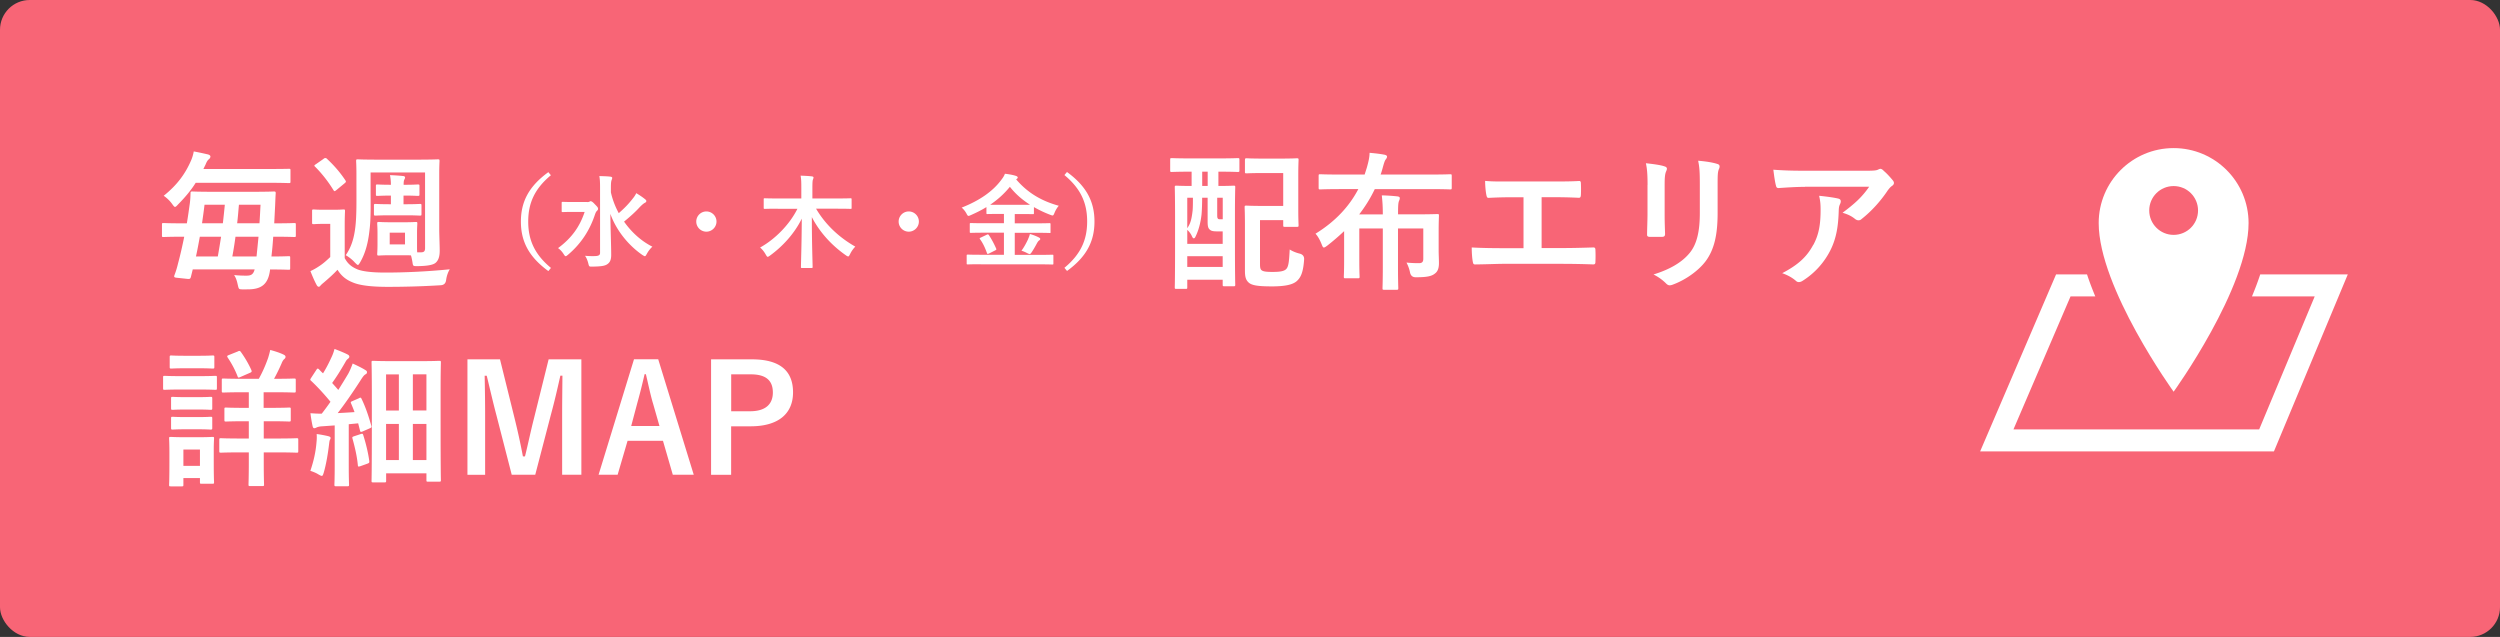 <svg xmlns="http://www.w3.org/2000/svg" id="_レイヤー_2" viewBox="0 0 420 107"><rect x="0" y="0" width="420" height="107" fill="#333333" stroke="none"/><defs><style>.cls-2{stroke-width:0;fill:#fff}</style></defs><g id="oguni"><rect width="420" height="107" fill="#f86576" stroke-width="0" rx="5" ry="5"/><path d="M30.56 39.77c-2.2 0-2.95.05-3.1.05-.22 0-.25-.02-.25-.27v-1.8c0-.25.03-.28.25-.28.15 0 .9.05 3.1.05h.83c.2-1.17.35-2.3.5-3.35.08-.58.1-1.1.12-1.7 0-.25.05-.3.3-.3.15 0 .95.05 3.32.05h7.02c2.38 0 3.22-.05 3.37-.05.25 0 .3.05.3.3-.05.7-.07 1.47-.1 2.1l-.15 2.95h.28c2.2 0 2.95-.05 3.1-.05.22 0 .25.03.25.28v1.8c0 .25-.03.27-.25.27-.15 0-.9-.05-3.1-.05h-.45c-.07 1.12-.17 2.25-.3 3.32 1.95 0 2.72-.05 2.88-.05.25 0 .27.02.27.25v1.75c0 .25-.02.28-.27.28-.15 0-.98-.05-3.12-.05v.12c-.3 2.3-1.38 3.22-3.7 3.22-.32 0-.72.03-1.05 0-.5-.02-.5-.05-.68-.82-.12-.58-.28-1.1-.6-1.58.78.08 1.47.1 2.07.1.75 0 1.15-.18 1.38-1.05h-10.4l-.3 1.22c-.08.3-.15.42-.53.38l-1.88-.2c-.47-.05-.45-.17-.35-.47.25-.65.43-1.25.6-1.97.38-1.4.72-2.92 1.03-4.45h-.4Zm2.31-9.05c-.75 1.2-1.7 2.35-2.95 3.62-.25.28-.4.42-.52.42s-.25-.17-.5-.52c-.4-.55-.93-1.03-1.4-1.35 2.22-1.78 3.65-3.67 4.67-6.1.12-.3.28-.78.38-1.35.85.15 1.85.38 2.38.5.25.07.42.2.42.35 0 .2-.12.35-.27.47-.18.15-.33.35-.53.85l-.38.78h10.9c2.45 0 3.3-.03 3.45-.03.25 0 .28 0 .28.28v1.85c0 .25-.03.27-.28.27-.15 0-1-.05-3.45-.05h-12.2Zm3.72 12.37c.2-1.12.38-2.22.55-3.32h-3.57c-.2 1.1-.4 2.2-.65 3.32zm-2.23-8.7c-.12 1.03-.27 2.08-.42 3.12h3.5c.12-1.02.23-2.07.33-3.12h-3.4Zm5.2 5.38a60 60 0 0 1-.53 3.32h4.07c.1-1.02.22-2.15.33-3.32h-3.88Zm.58-5.38c-.1 1.08-.17 2.1-.3 3.12h3.75c.08-1.07.12-2.12.18-3.12h-3.62Zm17.75 8.93c.53 1.03 1.22 1.55 2.25 1.97.93.33 2.45.5 4.62.5 3.2 0 7.05-.17 10.8-.55-.33.55-.53 1.17-.62 1.85q-.12.8-.93.83c-3.2.2-6.25.27-8.87.27s-4.62-.22-5.82-.72c-1.15-.45-1.95-1.08-2.62-2.15-.7.75-1.4 1.37-2.27 2.12-.28.23-.45.38-.58.53-.1.12-.15.2-.32.2-.12 0-.25-.12-.35-.32-.35-.65-.68-1.42-1.03-2.3.62-.3.97-.5 1.45-.82.7-.45 1.25-.95 1.88-1.55v-5.57h-1c-1.3 0-1.62.05-1.75.05-.27 0-.3-.02-.3-.3v-1.9c0-.25.03-.27.3-.27.12 0 .45.05 1.75.05h1.4c1.3 0 1.67-.05 1.8-.05.25 0 .28.02.28.27 0 .15-.05.88-.05 2.42v5.45Zm-3.52-16.65c.12-.1.22-.12.3-.12s.15.02.25.12c1.1 1.02 2.2 2.25 3.1 3.62.15.22.12.3-.15.52l-1.33 1.1c-.15.12-.25.2-.32.2s-.12-.05-.2-.17c-.93-1.52-2-2.85-3.07-3.92-.2-.17-.18-.25.1-.42l1.32-.92Zm13.42 10.67c1.45 0 1.9-.05 2.07-.05.22 0 .25.03.25.28 0 .15-.05.57-.05 1.67v1.75c0 .72 0 1.15.03 1.4h.62c.5 0 .7-.17.7-.7V28.97h-9.15v2.77c0 2.62.07 4.95-.18 6.9-.22 2.05-.65 3.82-1.57 5.42-.18.3-.28.45-.38.45-.12 0-.25-.15-.53-.42-.47-.53-1.05-.95-1.52-1.22.92-1.3 1.4-2.83 1.62-4.75.23-1.95.18-4.42.18-7.4v-1.47c0-1.38-.05-2.05-.05-2.2 0-.25.03-.28.28-.28.15 0 .97.05 3.35.05h6.72c2.38 0 3.2-.05 3.38-.05.25 0 .28.03.28.28 0 .15-.05.82-.05 2.2v9.12c0 1.15.08 2.75.08 3.77 0 .92-.2 1.6-.7 2.02-.42.35-1.38.53-3 .55-.78 0-.78.02-.88-.68-.08-.45-.15-.8-.25-1.12-.3-.03-.72-.03-1.3-.03h-2.02c-1.45 0-1.9.05-2.07.05-.25 0-.28-.02-.28-.27 0-.17.05-.58.05-1.67v-1.75c0-1.1-.05-1.5-.05-1.67 0-.25.03-.28.28-.28.17 0 .62.05 2.07.05zm.6-6.3c.97 0 1.65-.05 1.78-.05.27 0 .3.02.3.25v1.4c0 .25-.03.27-.3.27-.12 0-.8-.05-1.78-.05h-.6v1.45h.65c1.22 0 1.95-.05 2.1-.05.25 0 .27.03.27.28v1.4c0 .25-.02.28-.27.28-.15 0-.88-.05-2.1-.05h-3.12c-1.32 0-2.07.05-2.22.05-.25 0-.28-.03-.28-.28v-1.4c0-.25.03-.28.28-.28.15 0 .9.05 2.22.05h.35v-1.45h-.28c-1.12 0-1.82.05-1.97.05-.25 0-.27-.02-.27-.27v-1.4c0-.22.02-.25.27-.25.15 0 .85.05 1.97.05h.28c0-.62-.05-1.05-.15-1.62.78.03 1.53.08 2.2.15.2.02.33.1.33.25 0 .12-.05.2-.12.35-.08.15-.12.35-.12.88h.6Zm-.35 8.05h-2.57v1.97h2.57zm24.52-9.66c-2.82 2.33-3.82 4.79-3.82 7.79s1 5.46 3.82 7.79l-.44.53c-3.26-2.38-4.61-4.96-4.61-8.31s1.34-5.93 4.61-8.31l.44.53Zm6.05 4.52c.2 0 .31-.02.41-.07.08-.03.14-.08.2-.08.14 0 .34.1.71.51.46.46.54.58.54.76 0 .14-.05.22-.17.34s-.2.22-.34.61c-.83 2.53-2.26 4.86-4.54 6.78-.19.15-.29.24-.38.24-.1 0-.19-.1-.34-.34-.29-.46-.61-.78-.95-1.02 2.28-1.68 3.65-3.6 4.47-6.08h-1.9c-1.26 0-1.67.03-1.77.03-.17 0-.19-.02-.19-.19V34.1c0-.17.02-.19.19-.19.1 0 .51.03 1.77.03h2.28Zm4.01-1.68c.27 1.24.73 2.43 1.33 3.54.94-.82 1.62-1.51 2.36-2.46.25-.31.41-.54.58-.9.6.36 1.07.68 1.45.99.19.15.24.22.24.34 0 .14-.1.22-.24.29-.2.1-.47.32-.9.76-.63.7-1.5 1.5-2.6 2.4 1.29 1.84 2.96 3.31 4.76 4.21-.34.31-.68.73-.95 1.24-.14.24-.21.36-.31.36-.08 0-.2-.07-.41-.2-2.36-1.62-4.42-4.17-5.39-6.92.02 2.48.14 5.3.14 6.92 0 .73-.17 1.24-.68 1.56-.41.29-1.16.37-2.5.39-.51 0-.53.02-.66-.51-.13-.54-.34-1.02-.56-1.31.53.05 1.12.07 1.68.05.59-.02.85-.15.85-.54V31.52c0-.88-.02-1.36-.12-1.94.61.02 1.31.03 1.87.1.17.02.29.1.29.19 0 .17-.08.31-.12.44-.07.22-.1.56-.1 1.19v.78Zm17.75 4.95c0 .93-.77 1.7-1.7 1.7s-1.7-.76-1.7-1.7.77-1.7 1.7-1.7 1.7.76 1.7 1.7m10.32-2.16c-1.55 0-2.07.03-2.18.03-.19 0-.21-.02-.21-.2v-1.38c0-.19.02-.2.21-.2.1 0 .63.03 2.18.03h3.93v-1.62c0-.95 0-1.55-.12-2.21.65.02 1.31.05 1.9.12.15.02.27.08.27.17 0 .15-.08.31-.12.44-.05.19-.07.56-.07 1.43v1.67h4.22c1.55 0 2.07-.03 2.18-.03.17 0 .19.02.19.2v1.38c0 .19-.02.2-.19.2-.1 0-.63-.03-2.18-.03h-3.6c1.58 2.69 3.88 4.83 6.59 6.37-.3.31-.61.71-.87 1.24-.14.27-.21.41-.32.41-.08 0-.19-.05-.36-.17-2.35-1.63-4.4-3.83-5.75-6.44 0 4.45.13 7.72.13 8.38 0 .15-.02.17-.2.17h-1.56c-.19 0-.2-.02-.2-.17 0-.65.12-3.77.14-8.12-1.24 2.53-3.25 4.69-5.36 6.22-.19.14-.29.19-.37.19-.1 0-.17-.12-.32-.37-.27-.49-.59-.88-.95-1.19 2.46-1.36 4.93-3.81 6.27-6.51h-3.28Zm23.68 2.16c0 .93-.77 1.7-1.7 1.7s-1.7-.76-1.7-1.7.77-1.7 1.7-1.7 1.7.76 1.7 1.7m10.41 7.17c-1.55 0-2.07.03-2.18.03-.19 0-.2-.02-.2-.17v-1.29c0-.17.02-.19.2-.19.1 0 .63.03 2.18.03h3.88v-3.71h-3.25c-1.62 0-2.18.03-2.28.03-.19 0-.21-.02-.21-.19v-1.27c0-.17.02-.19.21-.19.1 0 .66.03 2.28.03h3.25v-1.56H168c-1.48 0-1.99.02-2.09.02-.17 0-.19-.02-.19-.17v-1c-.82.51-1.68.93-2.6 1.34-.19.08-.3.14-.41.14-.12 0-.19-.1-.34-.39-.24-.44-.54-.78-.81-1 3.09-1.22 5.23-2.77 6.59-4.57.32-.42.51-.68.68-1.12.66.08 1.34.19 1.84.36.17.05.31.15.31.27 0 .08-.03.14-.17.24-.03.03-.07.05-.1.07 2.01 2.36 4.37 3.66 7.17 4.44-.24.25-.54.73-.73 1.21-.13.31-.19.42-.32.42-.09 0-.22-.05-.41-.12-.97-.37-1.87-.8-2.72-1.29v1.02c0 .15-.02.17-.19.17-.12 0-.63-.02-2.11-.02h-.92v1.56h3.54c1.62 0 2.18-.03 2.28-.03.17 0 .19.02.19.19v1.27c0 .24 0 .19-.19.19-.1 0-.66-.03-2.28-.03h-3.54v3.71h4.11c1.56 0 2.09-.03 2.19-.03.17 0 .19.02.19.19v1.29c0 .15-.02.17-.19.17-.1 0-.63-.03-2.19-.03h-9.81Zm.97-4.95c.22-.1.27-.1.39.07.44.65.88 1.48 1.21 2.24.07.17.05.2-.15.31l-1.05.53c-.25.1-.27.1-.34-.07-.3-.83-.64-1.61-1.16-2.33-.12-.15-.08-.19.14-.29l.97-.46Zm5.64-5.03c.81 0 1.32 0 1.65-.02-1.31-.83-2.45-1.82-3.38-3.01-.99 1.21-2.09 2.19-3.31 3.01.32.02.83.02 1.65.02h3.4Zm1.31 5.8c.13-.31.25-.58.32-.9.61.17 1.02.34 1.43.54.21.1.31.19.31.29 0 .14-.09.19-.21.27-.1.08-.22.22-.39.54-.24.46-.61 1.1-.9 1.51-.12.15-.19.22-.27.22s-.21-.05-.39-.14c-.29-.15-.68-.34-1-.42.46-.61.83-1.33 1.11-1.92Zm6.56-11.31c3.26 2.38 4.61 4.96 4.61 8.31s-1.34 5.93-4.61 8.31l-.44-.53c2.82-2.33 3.82-4.79 3.82-7.79s-1-5.46-3.82-7.79l.44-.53Zm20.63-.06c-2.18 0-2.9.05-3.05.05-.22 0-.25-.03-.25-.28v-1.77c0-.25.03-.28.25-.28.15 0 .88.05 3.05.05h5c2.15 0 2.9-.05 3.05-.05.25 0 .28.03.28.28v1.77c0 .25-.03.28-.28.28-.15 0-.9-.05-3.05-.05h-.2v2.4c1.75 0 2.37-.05 2.55-.05.25 0 .28.03.28.25 0 .15-.05 1.3-.05 4.72v4.65c0 5.72.05 6.85.05 7 0 .25-.03.28-.28.28h-1.53c-.28 0-.3-.03-.3-.28v-.82h-5.95v1.27c0 .25-.03.27-.25.27h-1.57c-.25 0-.28-.02-.28-.27 0-.17.05-1.3.05-7.17v-4.25c0-4.07-.05-5.25-.05-5.4 0-.22.03-.25.28-.25.12 0 .8.05 2.55.05v-2.4zm2.07 4.38c0 .92-.03 1.97-.1 2.8-.15 1.35-.48 2.67-1.05 3.8-.07.15-.18.22-.25.22-.1 0-.2-.1-.3-.32-.18-.42-.5-.85-.8-1.1v2.35h5.95v-2.1h-.93c-.7 0-1-.08-1.22-.28-.3-.25-.38-.58-.38-1.42v-3.95zm-2.5 5.12c.55-.83.72-1.45.9-2.97.05-.6.05-1.4.05-2.15h-.95zm5.95 6.5v-1.8h-5.95v1.8zm-2.52-13.6v-2.4h-.92v2.4zm1.6 1.98v2.6c0 .58 0 .72.08.85.07.15.22.17.47.17h.38v-3.62zm4.67-6.35c0-.25.03-.28.28-.28.15 0 .75.05 2.6.05h3.2c1.85 0 2.47-.05 2.62-.05.27 0 .3.03.3.28 0 .15-.05.9-.05 2.67v5.62c0 1.77.05 2.52.05 2.67 0 .25-.03.28-.3.28h-2c-.25 0-.28-.03-.28-.28v-.85h-3.9v7.25c0 .58.02.92.22 1.12.25.25.75.33 1.88.33 1.2 0 1.95-.1 2.32-.5.38-.42.47-1.25.57-3.27.47.3 1.07.55 1.7.7q.78.22.72 1c-.15 2.27-.62 3.05-1.22 3.6-.65.58-1.85.9-4.2.9s-3.37-.17-3.9-.65c-.45-.42-.62-.9-.62-2v-7.77c0-1.8-.05-2.7-.05-2.85 0-.28.02-.3.3-.3.15 0 .88.05 2.38.05h3.8v-5.52h-3.55c-1.85 0-2.45.05-2.6.05-.25 0-.28-.03-.28-.25v-2Zm15.75 4.9c-2.2 0-2.95.05-3.1.05-.25 0-.28-.02-.28-.3v-1.95c0-.28.03-.3.28-.3.15 0 .9.05 3.1.05h4.35l.38-1.2c.3-1.1.43-1.67.45-2.45.9.08 1.7.17 2.4.3.3.05.53.15.53.33 0 .2-.1.33-.23.5-.17.22-.3.67-.52 1.47-.1.35-.2.72-.33 1.05h8.57c2.2 0 2.97-.05 3.1-.05.25 0 .28.02.28.3v1.95c0 .28-.03.3-.28.3-.12 0-.9-.05-3.1-.05h-9.55c-.72 1.52-1.6 2.92-2.62 4.25h3.97c0-1.27-.05-2.07-.17-3.2.95.02 1.77.08 2.62.17.25.03.4.12.4.28 0 .17-.05.3-.12.47-.15.33-.17.92-.17 2.27h2.87c2.38 0 3.55-.05 3.72-.05.25 0 .28.02.28.27 0 .15-.05 1.03-.05 2.75v2.9c0 .92.05 1.67.05 2.33 0 .82-.2 1.37-.62 1.7-.55.47-1.28.67-3.28.67q-.77 0-.95-.77c-.12-.62-.32-1.15-.6-1.7.82.08 1.4.1 2.12.1.47 0 .7-.2.7-.73v-5.1h-4.25v6.5c0 2.27.05 3.4.05 3.52 0 .25-.03.28-.28.28h-2.1c-.25 0-.27-.03-.27-.28 0-.15.05-1.25.05-3.52v-6.5h-3.95v5.3c0 2 .05 2.62.05 2.77 0 .28-.03.3-.3.3h-2.07c-.25 0-.28-.02-.28-.3 0-.15.05-.77.05-2.77v-4.85c-.9.85-1.85 1.67-2.85 2.45-.28.2-.42.3-.55.3-.15 0-.22-.15-.38-.55-.28-.72-.65-1.37-1.03-1.77 3.42-2.1 5.72-4.67 7.2-7.5h-3.3Zm34.1 9.9h3.57c1.68 0 3.35-.05 5.05-.1.28-.03.4.1.4.4.03.65.03 1.35 0 2 0 .32-.07.45-.38.45-1.2-.05-3.42-.1-5.05-.1h-10.05c-1.03 0-2.65.08-4.6.1-.4.03-.45-.07-.53-.5-.1-.55-.17-1.45-.17-2.35 1.8.1 3.7.12 5.3.12h3.4v-8.55H254c-1.8 0-2.85.05-3.87.1-.3.03-.35-.15-.43-.53-.1-.5-.2-1.47-.2-2.32 1.25.12 2.25.1 4.32.1h7.07c1.53 0 2.9 0 4.37-.08.25-.03.33.12.33.4.03.62.03 1.33 0 1.95-.03.32-.08.47-.35.47-1.68-.08-2.9-.1-4.3-.1h-1.95v8.52Zm17.78-10.6c0-1.72-.07-2.67-.28-3.65 1.05.12 2.38.27 3.1.52.3.08.43.22.43.4 0 .12-.05.25-.1.38-.23.47-.28 1.1-.28 2.37v5.05c0 1.3.05 2.27.07 3.15 0 .38-.15.5-.55.5h-2c-.35 0-.5-.12-.47-.43 0-.87.07-2.32.07-3.4v-4.9Zm11.77 4.67c0 3.7-.55 6.17-2.02 8.15-1.22 1.62-3.4 3.15-5.5 3.92-.2.08-.38.12-.53.12-.2 0-.38-.08-.6-.3-.6-.6-1.25-1.08-2.12-1.52 2.67-.83 4.77-2 6.1-3.65 1.15-1.42 1.68-3.5 1.68-6.67v-4.72c0-2.15-.05-2.95-.28-4.07 1.2.1 2.4.27 3.25.55.25.07.35.22.35.42 0 .12-.03.27-.1.4-.23.53-.23 1.17-.23 2.72zm14.68-4.35c-1.42 0-2.95.1-4.42.2-.3.02-.4-.15-.45-.38-.2-.7-.35-1.95-.45-2.7 1.7.12 3.07.17 5.07.17h10.72c1.05 0 1.47-.05 1.72-.15.12-.05.35-.17.47-.17.2 0 .4.15.58.35.55.47 1.02 1 1.5 1.57.12.15.2.3.2.45 0 .2-.12.37-.35.52-.28.2-.47.45-.68.72-1.17 1.77-2.72 3.5-4.4 4.82-.15.15-.32.22-.53.22s-.42-.1-.6-.25c-.62-.5-1.25-.77-2.07-1.02 2-1.5 3.22-2.57 4.47-4.37h-10.8Zm1.4 9.75c.95-1.78 1.22-3.47 1.22-5.9 0-.92-.05-1.5-.25-2.35 1.22.12 2.53.3 3.22.47.32.08.42.25.42.47 0 .15-.05.3-.12.45-.17.35-.2.6-.22 1.02-.07 2.42-.32 4.65-1.47 6.87-.97 1.87-2.47 3.65-4.55 4.97-.22.15-.45.25-.7.25-.18 0-.35-.08-.5-.23-.6-.52-1.32-.92-2.28-1.27 2.72-1.42 4.15-2.77 5.22-4.77ZM33.49 63.19c1.9 0 2.53-.05 2.68-.05.25 0 .27.03.27.28v1.77c0 .28-.02.3-.27.3-.15 0-.78-.05-2.68-.05h-3.17c-1.9 0-2.52.05-2.67.05-.22 0-.25-.02-.25-.3v-1.77c0-.25.03-.28.25-.28.15 0 .78.05 2.67.05zm2.42 14.2c0 2.9.05 3.45.05 3.6 0 .25-.02.28-.27.28h-1.83c-.25 0-.27-.03-.27-.28v-.67h-2.78v1.12c0 .25-.03.27-.28.27h-1.82c-.28 0-.3-.02-.3-.27 0-.15.05-.72.05-3.75v-1.67c0-1.57-.05-2.17-.05-2.35 0-.25.02-.27.3-.27.15 0 .68.05 2.28.05h2.4c1.62 0 2.12-.05 2.3-.05.25 0 .27.02.27.27 0 .15-.05.75-.05 1.92zm-2.45-17.62c1.6 0 2.1-.05 2.25-.05.28 0 .3.03.3.28v1.65c0 .25-.03.27-.3.27-.15 0-.65-.05-2.25-.05h-2.4c-1.62 0-2.12.05-2.27.05-.25 0-.28-.02-.28-.27V60c0-.25.03-.28.28-.28.15 0 .65.05 2.27.05zm-.2 6.95c1.53 0 1.95-.05 2.1-.05.28 0 .3.03.3.28v1.62c0 .25-.03.28-.3.28-.15 0-.57-.05-2.1-.05h-2.12c-1.53 0-1.97.05-2.12.05-.25 0-.28-.03-.28-.28v-1.62c0-.25.03-.28.28-.28.15 0 .6.05 2.12.05zm0 3.35c1.53 0 1.95-.05 2.1-.05.28 0 .3.02.3.27v1.6c0 .25-.03.28-.3.28-.15 0-.57-.05-2.1-.05h-2.12c-1.53 0-1.97.05-2.12.05-.25 0-.28-.03-.28-.28v-1.6c0-.25.03-.27.28-.27.15 0 .6.05 2.12.05zm-2.45 5.45v2.75h2.78v-2.75zm13.5-4.75v2.9h2.28c2.3 0 3.1-.05 3.25-.05.25 0 .27.03.27.28v1.87c0 .25-.02.28-.27.28-.15 0-.95-.05-3.25-.05h-2.28v1.72c0 2.37.05 3.52.05 3.67 0 .25-.03.27-.3.27h-2.03c-.25 0-.28-.02-.28-.27 0-.15.05-1.3.05-3.67V76h-1.43c-2.32 0-3.1.05-3.25.05-.25 0-.28-.03-.28-.28V73.9c0-.25.03-.28.28-.28.15 0 .92.05 3.25.05h1.43v-2.9h-.82c-2.12 0-2.85.05-3 .05-.25 0-.28-.03-.28-.28v-1.8c0-.25.03-.27.28-.27.15 0 .88.05 3 .05h.82V65.9h-1.12c-2.25 0-3 .05-3.17.05-.22 0-.25-.03-.25-.28v-1.8c0-.25.03-.28.25-.28.17 0 .92.05 3.17.05h2.8c.65-1.17 1.12-2.25 1.57-3.52.12-.4.25-.85.35-1.33.72.2 1.62.47 2.27.8.2.1.3.22.3.35 0 .18-.08.28-.25.42-.18.18-.3.4-.43.73-.35.8-.75 1.65-1.25 2.55h.2c2.25 0 3.02-.05 3.17-.05.25 0 .28.03.28.28v1.8c0 .25-.03.28-.28.28-.15 0-.93-.05-3.17-.05h-1.95v2.62h1.28c2.12 0 2.85-.05 3-.05.25 0 .28.02.28.27v1.8c0 .25-.03.28-.28.28-.15 0-.88-.05-3-.05h-1.28Zm-4.32-11.75c.22-.1.32-.1.47.1.65.9 1.3 2 1.77 3.05.1.28.05.35-.25.47l-1.6.7c-.35.15-.38.12-.47-.12-.42-1.1-1-2.17-1.67-3.17-.12-.23-.1-.28.2-.4l1.55-.62Zm13.18 15.3c.05-.48.07-.85.03-1.4.62.07 1.52.25 1.92.35.3.08.42.17.42.3s-.05.22-.12.35c-.07.12-.1.42-.15.83-.18 1.47-.47 3.25-.88 4.65-.12.38-.18.55-.33.55-.12 0-.3-.1-.6-.27-.35-.23-.92-.45-1.32-.58.55-1.62.9-3.15 1.03-4.77Zm7.14-7.43c.32-.15.32-.1.45.15.72 1.5 1.2 3 1.62 4.5.07.27 0 .3-.33.45l-1.15.5c-.3.12-.38.08-.43-.2l-.3-1.17-1.58.15v6.87c0 2.3.05 3.15.05 3.27 0 .25-.03.28-.28.28h-1.9c-.25 0-.28-.03-.28-.28 0-.15.05-.97.05-3.27v-6.67l-2.12.15c-.43.02-.72.1-.93.2-.12.05-.22.12-.38.12-.17 0-.25-.17-.3-.42-.12-.57-.25-1.3-.35-2.1.7.05 1.32.08 1.9.08.5-.65 1-1.32 1.47-2-1-1.22-2.07-2.4-3.25-3.52-.23-.17-.15-.25.02-.53l.85-1.3c.1-.15.17-.23.25-.23.05 0 .12.05.23.15.2.22.42.45.65.65.5-.82.93-1.62 1.35-2.55.33-.67.45-1.08.58-1.55.65.25 1.55.6 2.17.92.25.12.32.25.32.4 0 .12-.1.23-.22.33-.2.15-.3.28-.47.6-.8 1.38-1.42 2.38-2.2 3.47.35.4.7.77 1.03 1.17.57-.9 1.12-1.8 1.67-2.72.3-.55.55-1.17.75-1.72.75.35 1.53.72 2.1 1.08.22.12.3.22.3.37 0 .18-.07.28-.27.38-.25.15-.45.43-.83 1.03-1.3 2.02-2.65 3.97-3.82 5.47.93-.05 1.88-.1 2.83-.17-.18-.5-.38-.98-.58-1.45-.1-.25-.07-.27.28-.42l1.03-.45Zm.3 6.03c.3-.1.35-.05.43.22.4 1.25.8 2.85 1 4.3.02.28 0 .33-.3.45l-1.17.42c-.38.12-.43.1-.45-.15-.15-1.62-.55-3.2-.9-4.47-.08-.28 0-.3.27-.4zm2.08 8.12c-.25 0-.27-.02-.27-.27 0-.17.05-1.38.05-9.55v-4.47c0-4.45-.05-5.7-.05-5.85 0-.25.02-.28.27-.28.18 0 .9.05 3.05.05h5c2.15 0 2.88-.05 3.05-.05.25 0 .28.03.28.28 0 .15-.05 1.32-.05 5.05v4.87c0 8.52.05 9.67.05 9.82 0 .25-.03.28-.28.28h-1.9c-.23 0-.25-.03-.25-.28v-1.12h-6.77v1.25c0 .25-.03.27-.28.27zm2.17-12.07h2.15V62.9h-2.15zm2.15 8.32v-6.07h-2.15v6.07zm2.35-14.4v6.07h2.28v-6.07zm2.28 14.4v-6.07h-2.28v6.07zm26.02 2.47h-3.22v-9.8c0-2.42.03-4.55.05-6.85h-.35c-.5 2.22-.95 4.22-1.6 6.6l-2.62 10.05h-3.95l-2.55-9.92c-.6-2.25-1.07-4.35-1.65-6.72h-.35c.05 2.25.08 4.5.08 6.9v9.75h-2.97v-19.4H84l2.45 9.9c.5 2.02 1 4.27 1.4 6.4h.35c.53-2.12.93-4.12 1.5-6.35l2.47-9.95h5.5v19.4Zm18.9 0h-3.53l-1.65-5.7h-5.95l-1.67 5.7h-3.2l5.95-19.4h4.07l5.97 19.4Zm-6.9-12.12c-.43-1.52-.72-2.95-1.15-4.77h-.22c-.43 1.85-.78 3.25-1.2 4.75l-1.05 3.95h4.75l-1.12-3.92Zm16.65-7.27c4.77 0 6.92 1.97 6.92 5.55s-2.47 5.7-7.12 5.7h-3.28v8.15h-3.37v-19.4zm-3.47 8.72h3.18c2.57 0 3.82-1.17 3.82-3.15s-1.12-3.05-3.7-3.05h-3.3zM379.72 46.1a52 52 0 0 1-1.39 3.7h10.54l-9.33 22.34h-41.28l9.59-22.34h4.16c-.53-1.28-1-2.51-1.39-3.7h-5.2l-12.76 29.74h49.36l12.41-29.74h-14.7Z" class="cls-2"/><path d="M365.17 24.88c-6.95 0-12.59 5.64-12.59 12.59 0 10.89 12.59 28.34 12.59 28.34s12.59-17.45 12.59-28.34c0-6.95-5.64-12.59-12.59-12.59m0 14.58c-2.26 0-4.1-1.83-4.1-4.1s1.83-4.1 4.1-4.1 4.1 1.83 4.1 4.1-1.83 4.1-4.1 4.1" class="cls-2"/></g></svg>